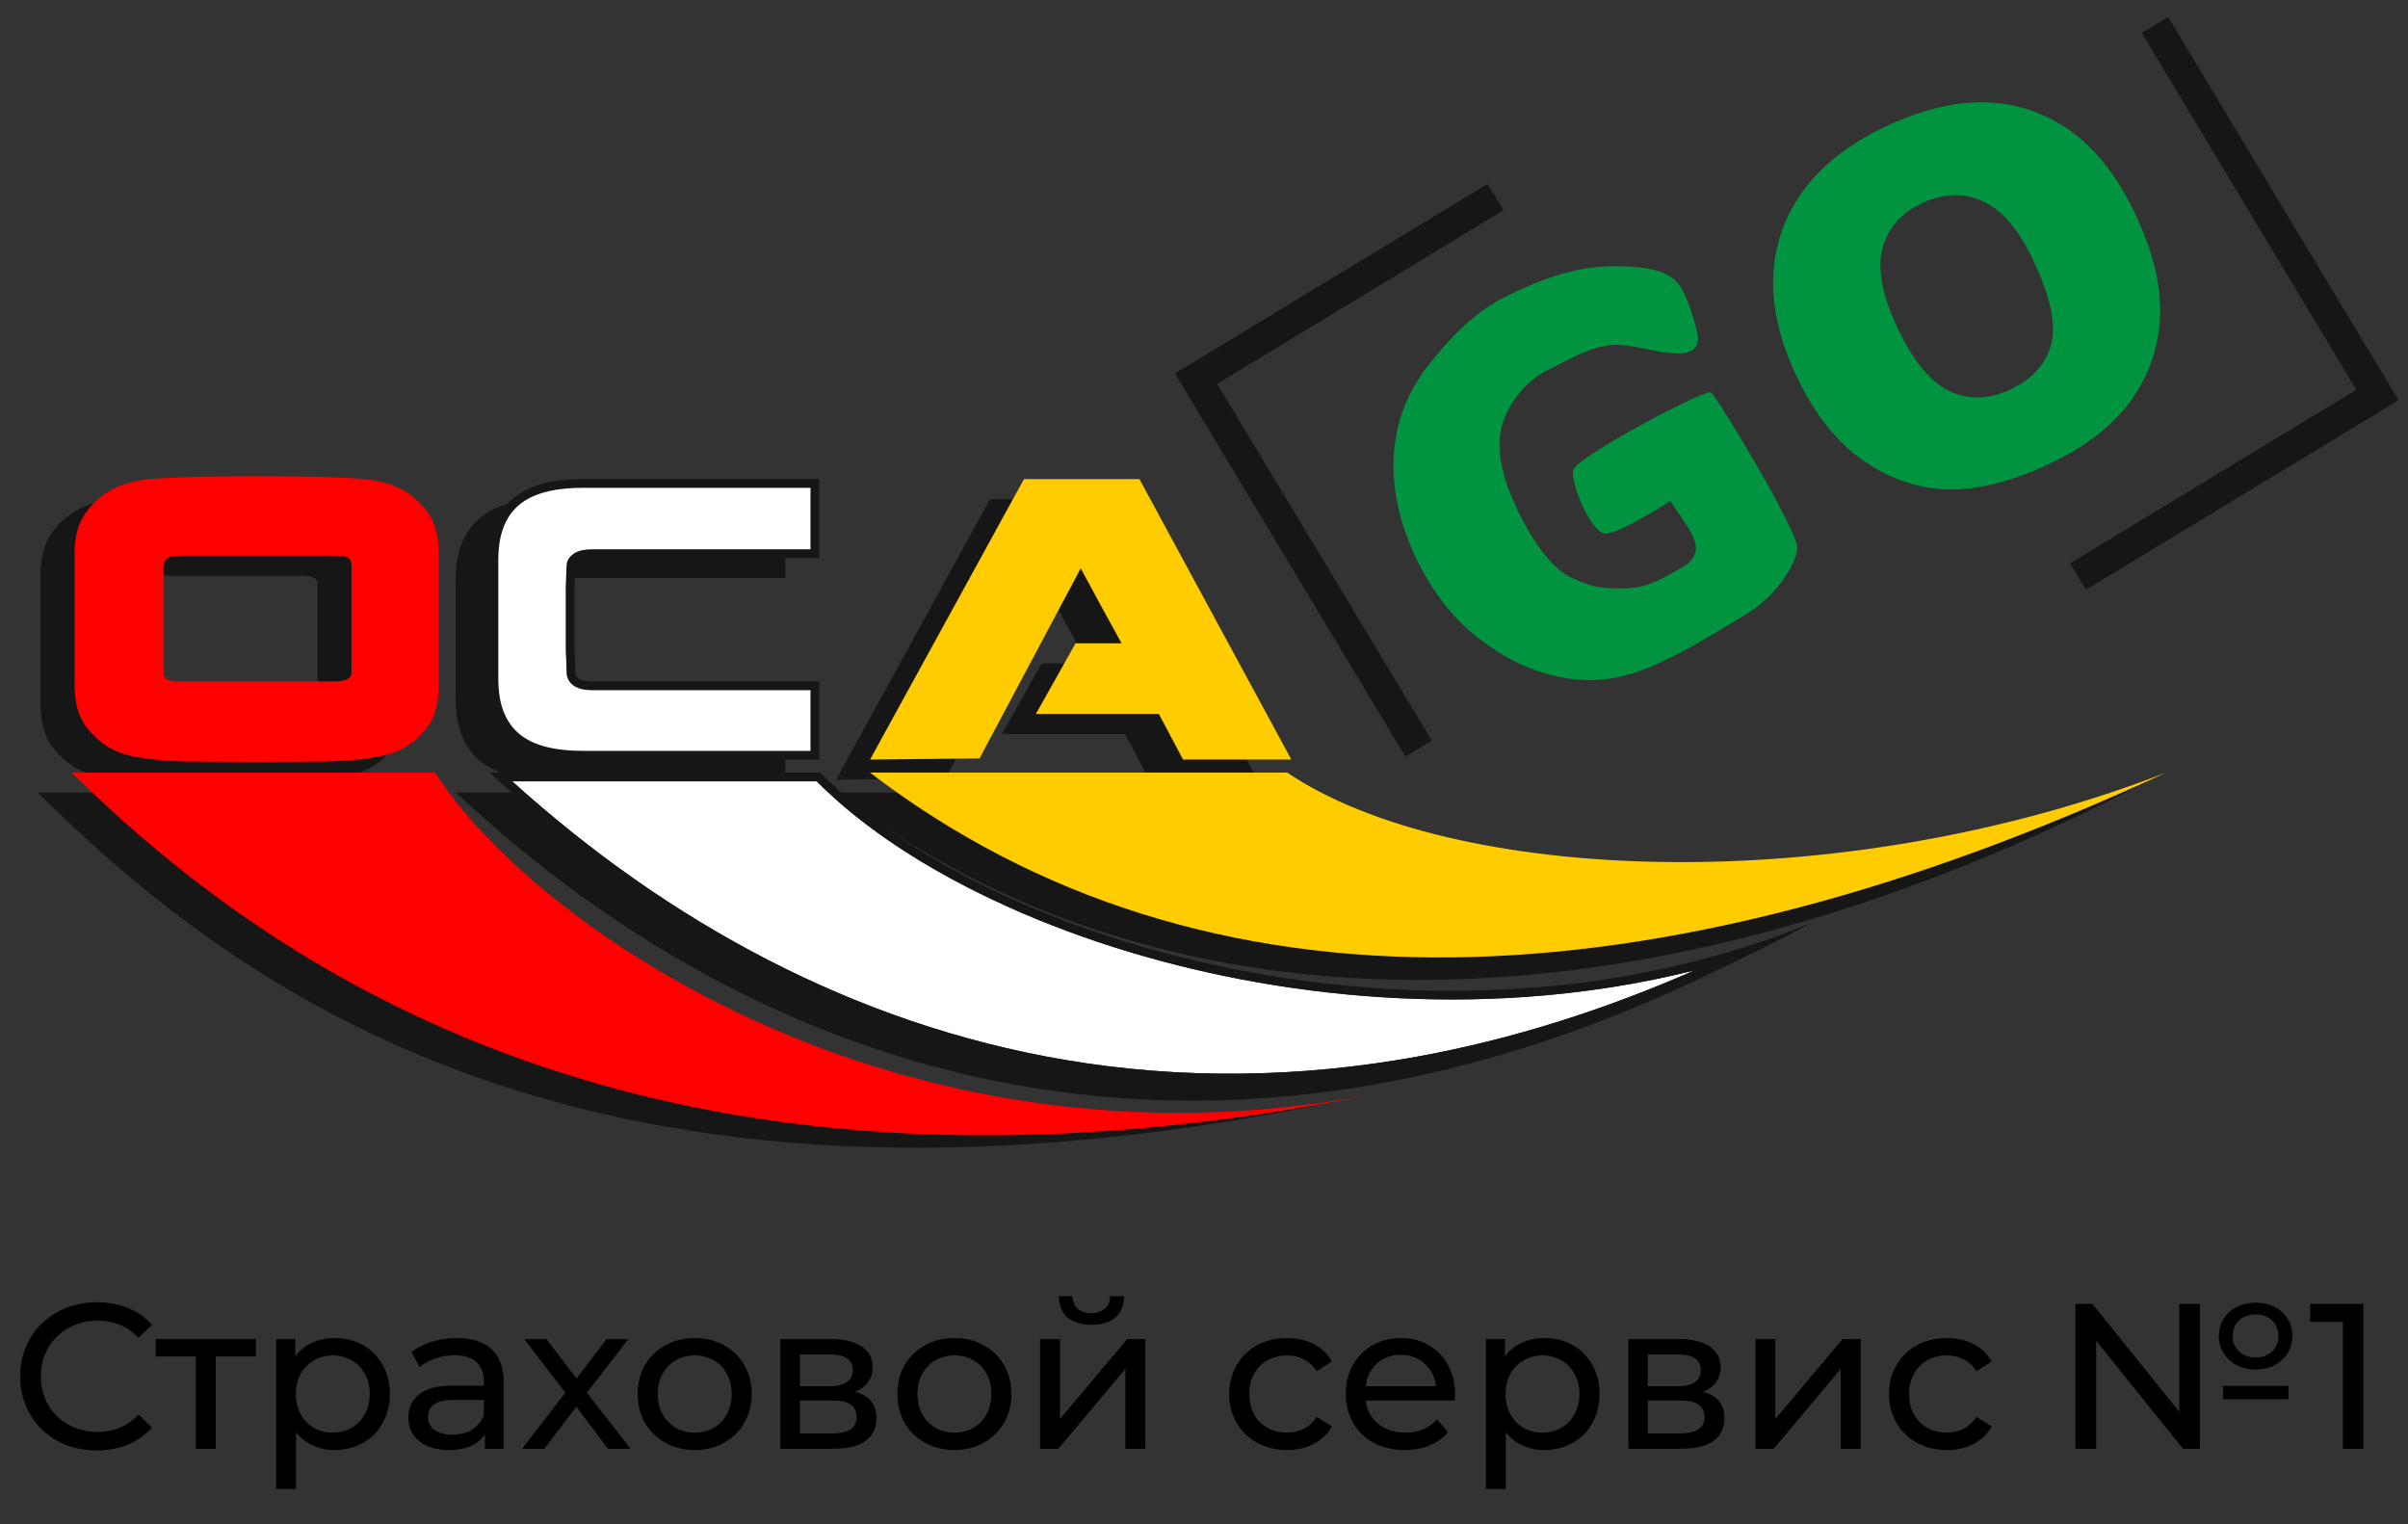 <svg width="128" height="81" viewBox="0 0 128 81" fill="none" xmlns="http://www.w3.org/2000/svg">
<rect x="0" y="0" width="128" height="81" fill="#333333" stroke="none"/>
<path fill-rule="evenodd" clip-rule="evenodd" d="M2.163 30.492C2.163 29.873 2.251 29.35 2.426 28.921C2.602 28.492 2.88 28.095 3.259 27.73C3.597 27.406 3.976 27.15 4.398 26.96C4.82 26.77 5.333 26.633 5.938 26.549C6.528 26.492 7.245 26.45 8.088 26.422C8.496 26.408 9.013 26.397 9.638 26.39C10.264 26.383 11.005 26.38 11.863 26.38C12.735 26.38 13.483 26.383 14.109 26.39C14.735 26.397 15.251 26.408 15.659 26.422C16.53 26.45 17.24 26.492 17.789 26.549C18.393 26.633 18.903 26.77 19.317 26.96C19.732 27.15 20.108 27.406 20.446 27.73C20.825 28.095 21.099 28.492 21.268 28.921C21.437 29.35 21.521 29.873 21.521 30.492V37.409C21.521 38.041 21.444 38.575 21.289 39.011C21.134 39.447 20.853 39.848 20.446 40.213H20.467C20.129 40.551 19.75 40.807 19.328 40.983C18.906 41.159 18.372 41.289 17.725 41.373C17.444 41.415 17.121 41.45 16.755 41.478C16.39 41.507 15.989 41.528 15.553 41.542C15.118 41.542 14.59 41.545 13.972 41.552C13.353 41.559 12.643 41.563 11.842 41.563C11.013 41.563 10.292 41.559 9.681 41.552C9.069 41.545 8.545 41.542 8.11 41.542C7.66 41.528 7.255 41.507 6.897 41.478C6.538 41.45 6.212 41.415 5.916 41.373C5.284 41.289 4.767 41.159 4.367 40.983C3.966 40.807 3.59 40.551 3.238 40.213H3.259C2.852 39.848 2.567 39.447 2.405 39.011C2.244 38.575 2.163 38.041 2.163 37.409V30.492ZM6.908 36.839C6.908 37.008 6.971 37.124 7.097 37.187C7.224 37.25 7.47 37.282 7.835 37.282H15.87C16.544 37.282 16.882 37.134 16.882 36.839V31.103C16.882 30.907 16.815 30.773 16.682 30.703C16.548 30.633 16.299 30.597 15.933 30.597H7.835C7.484 30.597 7.241 30.643 7.108 30.734C6.974 30.826 6.908 30.949 6.908 31.103V36.839Z" fill="#161616"/>
<path fill-rule="evenodd" clip-rule="evenodd" d="M24.222 30.808C24.222 29.388 24.623 28.32 25.424 27.603C26.225 26.886 27.477 26.527 29.178 26.527H41.746V30.724H29.684C29.374 30.724 29.146 30.766 28.998 30.85C28.851 30.935 28.777 31.033 28.777 31.145L28.735 32.305V35.658C28.749 35.827 28.759 36.013 28.766 36.217C28.773 36.421 28.777 36.607 28.777 36.776C28.777 37.113 29.079 37.282 29.684 37.282H41.746V41.436H29.178C27.477 41.436 26.225 41.078 25.424 40.361C24.623 39.644 24.222 38.575 24.222 37.155V30.808Z" fill="#161616"/>
<path fill-rule="evenodd" clip-rule="evenodd" d="M50.267 41.373L44.447 41.436L52.629 26.527H58.765L66.841 41.436H61.084L59.798 39.011H53.261L55.37 35.258H57.816C57.619 34.892 57.433 34.551 57.257 34.235C57.081 33.919 56.909 33.606 56.74 33.296C56.572 32.987 56.4 32.667 56.224 32.337C56.048 32.007 55.855 31.652 55.644 31.272L50.267 41.373Z" fill="#161616"/>
<path fill-rule="evenodd" clip-rule="evenodd" d="M114.184 41.502C87.81 55.269 62.241 55.728 44.447 42.127H66.623C75.358 48.026 96.713 48.273 114.184 41.502Z" fill="#161616"/>
<path fill-rule="evenodd" clip-rule="evenodd" d="M94.404 49.958C65.316 65.701 40.846 57.669 24.237 42.128H41.806C50.917 51.447 74.754 58.059 94.404 49.958Z" fill="#161616"/>
<path fill-rule="evenodd" clip-rule="evenodd" d="M88.285 52.635C85.34 53.375 82.325 53.838 79.292 54.05C76.721 54.23 74.137 54.23 71.566 54.062C69.066 53.899 66.574 53.578 64.114 53.105C59.594 52.236 55.084 50.839 50.921 48.864C47.604 47.291 44.219 45.211 41.611 42.592H25.427C33.719 50.094 43.66 55.498 54.768 57.391C60.997 58.452 67.292 58.354 73.505 57.229C78.607 56.306 83.549 54.714 88.285 52.635Z" fill="#161616"/>
<path fill-rule="evenodd" clip-rule="evenodd" d="M71.069 58.531C30.829 66.881 12.245 52.189 2 42.128H21.329C26.357 50.06 45.861 63.178 71.069 58.531Z" fill="#161616"/>
<path fill-rule="evenodd" clip-rule="evenodd" d="M3.965 29.427C3.965 28.809 4.053 28.285 4.228 27.856C4.404 27.427 4.682 27.03 5.061 26.665C5.399 26.341 5.778 26.085 6.2 25.895C6.622 25.705 7.135 25.568 7.739 25.484C8.33 25.428 9.047 25.386 9.89 25.357C10.298 25.343 10.815 25.333 11.44 25.326C12.066 25.319 12.807 25.315 13.665 25.315C14.537 25.315 15.285 25.319 15.911 25.326C16.537 25.333 17.053 25.343 17.461 25.357C18.332 25.386 19.042 25.428 19.591 25.484C20.195 25.568 20.705 25.705 21.119 25.895C21.534 26.085 21.91 26.341 22.248 26.665C22.627 27.03 22.901 27.427 23.07 27.856C23.239 28.285 23.323 28.809 23.323 29.427V36.344C23.323 36.977 23.246 37.511 23.091 37.947C22.936 38.382 22.655 38.783 22.248 39.148H22.269C21.931 39.486 21.552 39.742 21.13 39.918C20.708 40.094 20.174 40.224 19.527 40.308C19.246 40.35 18.923 40.386 18.557 40.414C18.192 40.442 17.791 40.463 17.355 40.477C16.919 40.477 16.392 40.48 15.774 40.488C15.155 40.495 14.445 40.498 13.644 40.498C12.815 40.498 12.094 40.495 11.482 40.488C10.871 40.48 10.347 40.477 9.911 40.477C9.462 40.463 9.057 40.442 8.699 40.414C8.34 40.386 8.014 40.35 7.718 40.308C7.086 40.224 6.569 40.094 6.168 39.918C5.768 39.742 5.392 39.486 5.04 39.148H5.061C4.654 38.783 4.369 38.382 4.207 37.947C4.046 37.511 3.965 36.977 3.965 36.344V29.427ZM8.71 35.775C8.71 35.943 8.773 36.059 8.899 36.123C9.026 36.186 9.272 36.217 9.637 36.217H17.672C18.346 36.217 18.684 36.07 18.684 35.775V30.039C18.684 29.842 18.617 29.708 18.483 29.638C18.35 29.568 18.1 29.533 17.735 29.533H9.637C9.286 29.533 9.043 29.578 8.91 29.67C8.776 29.761 8.71 29.884 8.71 30.039V35.775Z" fill="#FF0000"/>
<path fill-rule="evenodd" clip-rule="evenodd" d="M26.024 29.743C26.024 28.323 26.424 27.255 27.226 26.538C28.027 25.821 29.278 25.463 30.979 25.463H43.547V29.659H31.485C31.176 29.659 30.948 29.701 30.8 29.786C30.652 29.87 30.579 29.968 30.579 30.081L30.537 31.241V34.593C30.551 34.762 30.561 34.948 30.568 35.152C30.575 35.356 30.579 35.542 30.579 35.711C30.579 36.048 30.881 36.217 31.485 36.217H43.547V40.371H30.979C29.278 40.371 28.027 40.013 27.226 39.296C26.424 38.579 26.024 37.511 26.024 36.091V29.743Z" fill="#161616"/>
<path fill-rule="evenodd" clip-rule="evenodd" d="M43.083 39.907V36.682H31.486C31.023 36.682 30.472 36.593 30.224 36.149C30.149 36.014 30.114 35.865 30.114 35.711C30.114 35.53 30.11 35.349 30.104 35.168C30.098 34.989 30.089 34.81 30.074 34.632L30.072 34.613V31.232L30.115 30.07C30.119 29.762 30.311 29.53 30.57 29.382C30.838 29.229 31.181 29.195 31.486 29.195H43.083V25.927H30.98C29.841 25.927 28.422 26.091 27.536 26.884C26.72 27.614 26.488 28.689 26.488 29.743V36.091C26.488 37.145 26.72 38.22 27.536 38.95C28.422 39.743 29.841 39.907 30.98 39.907H43.083Z" fill="white"/>
<path fill-rule="evenodd" clip-rule="evenodd" d="M52.069 40.308L46.248 40.371L54.43 25.463H60.567L68.643 40.371H62.886L61.6 37.946H55.063L57.172 34.193H59.618C59.421 33.827 59.235 33.486 59.059 33.17C58.883 32.854 58.711 32.541 58.542 32.232C58.374 31.922 58.201 31.603 58.026 31.272C57.85 30.942 57.657 30.587 57.446 30.207L52.069 40.308Z" fill="#FFCC00"/>
<path fill-rule="evenodd" clip-rule="evenodd" d="M115.142 41.063C87.982 53.65 64.043 54.663 46.248 41.063H68.425C77.16 46.962 97.671 47.834 115.142 41.063Z" fill="#FFCC00"/>
<path fill-rule="evenodd" clip-rule="evenodd" d="M72.716 58.214C34.245 65.877 14.047 51.125 3.802 41.063H23.131C28.159 48.995 47.507 62.861 72.716 58.214Z" fill="#FF0000"/>
<path fill-rule="evenodd" clip-rule="evenodd" d="M90.084 51.569C87.139 52.308 84.124 52.772 81.091 52.984C78.52 53.163 75.936 53.163 73.365 52.995C70.865 52.832 68.373 52.512 65.913 52.038C61.393 51.169 56.882 49.772 52.72 47.798C49.403 46.224 46.018 44.145 43.41 41.525H27.226C35.518 49.028 45.459 54.431 56.567 56.324C62.796 57.385 69.091 57.287 75.304 56.163C80.406 55.239 85.348 53.647 90.084 51.569Z" fill="white"/>
<path fill-rule="evenodd" clip-rule="evenodd" d="M90.087 51.571C87.142 52.31 84.127 52.774 81.094 52.986C78.523 53.165 75.939 53.165 73.368 52.997C70.868 52.834 68.376 52.514 65.916 52.041C61.396 51.171 56.885 49.774 52.723 47.8C49.406 46.227 46.021 44.147 43.413 41.527H27.229C35.521 49.03 45.462 54.433 56.57 56.326C62.799 57.387 69.094 57.289 75.307 56.164C80.409 55.241 85.351 53.649 90.087 51.571ZM96.304 49.041C67.217 64.784 42.648 56.605 26.039 41.063H43.608C52.718 50.382 76.654 57.142 96.304 49.041Z" fill="#161616"/>
<path fill-rule="evenodd" clip-rule="evenodd" d="M79.073 9.775L79.922 11.175L64.701 20.401L76.109 39.366L74.706 40.211L62.456 19.847L79.073 9.775Z" fill="#161616"/>
<path fill-rule="evenodd" clip-rule="evenodd" d="M115.25 0.907L127.5 21.271L110.883 31.343L110.034 29.942L125.255 20.716L113.846 1.751L115.25 0.907Z" fill="#161616"/>
<path d="M85.354 28.361C84.606 28.363 83.477 25.718 83.624 25.001C83.771 24.284 90.639 20.68 90.939 20.85C91.239 21.02 95.617 28.278 95.54 29.151C95.463 30.025 94.413 31.697 92.771 32.675C91.129 33.652 90.043 34.356 88.367 35.156C86.302 36.141 84.685 36.336 82.985 35.995C81.286 35.655 80.014 34.997 78.63 33.948C77.255 32.895 76.137 31.467 75.277 29.664C74.371 27.766 73.977 25.93 74.092 24.156C74.204 22.375 74.841 20.76 76.005 19.312C76.916 18.189 78.237 16.615 80.23 15.665C82.152 14.748 83.8 14.158 85.786 14.152C87.772 14.146 88.884 14.441 89.39 15.337C89.896 16.233 90.173 17.523 90.173 17.523C90.173 17.523 90.636 18.698 89.401 18.777C88.166 18.855 86.668 18.187 85.473 18.356C84.277 18.525 83.052 19.301 82.261 19.678C81.083 20.24 80.14 21.5 79.829 22.658C79.521 23.805 79.79 25.264 80.635 27.036C81.533 28.918 82.553 30.288 83.642 30.759C84.738 31.226 85.064 31.278 86.335 31.274C87.607 31.27 88.502 30.669 89.436 30.143C90.371 29.617 90.299 28.895 89.69 27.973C89.081 27.051 88.788 26.63 88.788 26.63C88.788 26.63 86.102 28.358 85.354 28.361Z" fill="#009340"/>
<path d="M95.511 20.029C94.157 17.189 93.894 14.601 94.721 12.265C95.549 9.929 97.374 8.087 100.198 6.741C103.093 5.36 105.695 5.076 108.004 5.887C110.309 6.69 112.13 8.492 113.465 11.292C114.434 13.325 114.886 15.158 114.82 16.791C114.759 18.413 114.253 19.896 113.303 21.243C112.357 22.577 110.919 23.705 108.989 24.625C107.027 25.561 105.253 26.023 103.666 26.013C102.086 26 100.575 25.507 99.131 24.535C97.687 23.564 96.48 22.062 95.511 20.029ZM100.897 17.489C101.734 19.245 102.66 20.352 103.675 20.81C104.697 21.264 105.77 21.224 106.893 20.688C108.048 20.137 108.762 19.335 109.037 18.282C109.311 17.229 108.984 15.73 108.056 13.784C107.276 12.147 106.374 11.111 105.351 10.676C104.333 10.23 103.258 10.277 102.127 10.816C101.043 11.333 100.356 12.131 100.065 13.211C99.775 14.292 100.052 15.718 100.897 17.489Z" fill="#009340"/>
<path d="M5.142 77.088C4.372 77.088 3.675 76.919 3.052 76.582C2.436 76.237 1.952 75.768 1.6 75.174C1.248 74.572 1.072 73.898 1.072 73.15C1.072 72.402 1.248 71.731 1.6 71.137C1.952 70.535 2.44 70.066 3.063 69.729C3.686 69.384 4.383 69.212 5.153 69.212C5.754 69.212 6.304 69.314 6.803 69.52C7.302 69.718 7.727 70.015 8.079 70.411L7.364 71.104C6.785 70.495 6.062 70.191 5.197 70.191C4.625 70.191 4.108 70.319 3.646 70.576C3.184 70.832 2.821 71.188 2.557 71.643C2.3 72.09 2.172 72.592 2.172 73.15C2.172 73.707 2.3 74.213 2.557 74.668C2.821 75.115 3.184 75.467 3.646 75.724C4.108 75.98 4.625 76.109 5.197 76.109C6.055 76.109 6.777 75.801 7.364 75.185L8.079 75.878C7.727 76.274 7.298 76.574 6.792 76.78C6.293 76.985 5.743 77.088 5.142 77.088ZM13.602 72.094H11.468V77H10.412V72.094H8.278V71.17H13.602V72.094ZM17.773 71.115C18.338 71.115 18.844 71.239 19.291 71.489C19.738 71.738 20.087 72.086 20.336 72.534C20.593 72.981 20.721 73.498 20.721 74.085C20.721 74.671 20.593 75.192 20.336 75.647C20.087 76.094 19.738 76.442 19.291 76.692C18.844 76.941 18.338 77.066 17.773 77.066C17.355 77.066 16.97 76.985 16.618 76.824C16.273 76.662 15.98 76.428 15.738 76.12V79.134H14.682V71.17H15.694V72.094C15.929 71.771 16.226 71.529 16.585 71.368C16.945 71.199 17.34 71.115 17.773 71.115ZM17.685 76.142C18.059 76.142 18.393 76.057 18.686 75.889C18.987 75.713 19.221 75.471 19.39 75.163C19.566 74.847 19.654 74.488 19.654 74.085C19.654 73.681 19.566 73.326 19.39 73.018C19.221 72.702 18.987 72.46 18.686 72.292C18.393 72.123 18.059 72.039 17.685 72.039C17.319 72.039 16.985 72.127 16.684 72.303C16.391 72.471 16.156 72.71 15.98 73.018C15.812 73.326 15.727 73.681 15.727 74.085C15.727 74.488 15.812 74.847 15.98 75.163C16.149 75.471 16.384 75.713 16.684 75.889C16.985 76.057 17.319 76.142 17.685 76.142ZM24.281 71.115C25.087 71.115 25.703 71.313 26.129 71.709C26.561 72.105 26.778 72.695 26.778 73.48V77H25.777V76.23C25.601 76.501 25.348 76.71 25.018 76.857C24.695 76.996 24.31 77.066 23.863 77.066C23.21 77.066 22.686 76.908 22.29 76.593C21.901 76.277 21.707 75.863 21.707 75.35C21.707 74.836 21.894 74.426 22.268 74.118C22.642 73.802 23.236 73.645 24.05 73.645H25.722V73.436C25.722 72.981 25.59 72.633 25.326 72.391C25.062 72.149 24.673 72.028 24.16 72.028C23.815 72.028 23.478 72.086 23.148 72.204C22.818 72.314 22.539 72.464 22.312 72.655L21.872 71.863C22.172 71.621 22.532 71.437 22.95 71.313C23.368 71.181 23.811 71.115 24.281 71.115ZM24.039 76.252C24.442 76.252 24.79 76.164 25.084 75.988C25.377 75.804 25.59 75.548 25.722 75.218V74.404H24.094C23.199 74.404 22.752 74.704 22.752 75.306C22.752 75.599 22.865 75.83 23.093 75.999C23.32 76.167 23.635 76.252 24.039 76.252ZM32.32 77L30.637 74.767L28.932 77H27.755L30.054 74.019L27.865 71.17H29.042L30.648 73.271L32.243 71.17H33.398L31.198 74.019L33.519 77H32.32ZM36.934 77.066C36.355 77.066 35.834 76.937 35.372 76.681C34.91 76.424 34.547 76.072 34.283 75.625C34.026 75.17 33.898 74.657 33.898 74.085C33.898 73.513 34.026 73.003 34.283 72.556C34.547 72.101 34.91 71.749 35.372 71.5C35.834 71.243 36.355 71.115 36.934 71.115C37.513 71.115 38.03 71.243 38.485 71.5C38.947 71.749 39.306 72.101 39.563 72.556C39.827 73.003 39.959 73.513 39.959 74.085C39.959 74.657 39.827 75.17 39.563 75.625C39.306 76.072 38.947 76.424 38.485 76.681C38.03 76.937 37.513 77.066 36.934 77.066ZM36.934 76.142C37.308 76.142 37.642 76.057 37.935 75.889C38.236 75.713 38.47 75.471 38.639 75.163C38.808 74.847 38.892 74.488 38.892 74.085C38.892 73.681 38.808 73.326 38.639 73.018C38.47 72.702 38.236 72.46 37.935 72.292C37.642 72.123 37.308 72.039 36.934 72.039C36.56 72.039 36.223 72.123 35.922 72.292C35.629 72.46 35.394 72.702 35.218 73.018C35.049 73.326 34.965 73.681 34.965 74.085C34.965 74.488 35.049 74.847 35.218 75.163C35.394 75.471 35.629 75.713 35.922 75.889C36.223 76.057 36.56 76.142 36.934 76.142ZM45.455 73.975C46.21 74.165 46.588 74.638 46.588 75.394C46.588 75.907 46.394 76.303 46.005 76.582C45.624 76.86 45.052 77 44.289 77H41.484V71.17H44.19C44.879 71.17 45.418 71.302 45.807 71.566C46.196 71.822 46.39 72.189 46.39 72.666C46.39 72.974 46.306 73.241 46.137 73.469C45.976 73.689 45.748 73.857 45.455 73.975ZM42.518 73.678H44.102C44.505 73.678 44.81 73.604 45.015 73.458C45.228 73.311 45.334 73.098 45.334 72.82C45.334 72.262 44.923 71.984 44.102 71.984H42.518V73.678ZM44.212 76.186C44.652 76.186 44.982 76.116 45.202 75.977C45.422 75.837 45.532 75.621 45.532 75.328C45.532 75.027 45.429 74.803 45.224 74.657C45.026 74.51 44.711 74.437 44.278 74.437H42.518V76.186H44.212ZM50.738 77.066C50.158 77.066 49.638 76.937 49.176 76.681C48.714 76.424 48.351 76.072 48.087 75.625C47.83 75.17 47.702 74.657 47.702 74.085C47.702 73.513 47.83 73.003 48.087 72.556C48.351 72.101 48.714 71.749 49.176 71.5C49.638 71.243 50.158 71.115 50.738 71.115C51.317 71.115 51.834 71.243 52.289 71.5C52.751 71.749 53.11 72.101 53.367 72.556C53.631 73.003 53.763 73.513 53.763 74.085C53.763 74.657 53.631 75.17 53.367 75.625C53.11 76.072 52.751 76.424 52.289 76.681C51.834 76.937 51.317 77.066 50.738 77.066ZM50.738 76.142C51.112 76.142 51.445 76.057 51.739 75.889C52.039 75.713 52.274 75.471 52.443 75.163C52.611 74.847 52.696 74.488 52.696 74.085C52.696 73.681 52.611 73.326 52.443 73.018C52.274 72.702 52.039 72.46 51.739 72.292C51.445 72.123 51.112 72.039 50.738 72.039C50.364 72.039 50.026 72.123 49.726 72.292C49.432 72.46 49.198 72.702 49.022 73.018C48.853 73.326 48.769 73.681 48.769 74.085C48.769 74.488 48.853 74.847 49.022 75.163C49.198 75.471 49.432 75.713 49.726 75.889C50.026 76.057 50.364 76.142 50.738 76.142ZM55.288 71.17H56.344V75.416L59.919 71.17H60.876V77H59.82V72.754L56.256 77H55.288V71.17ZM58.016 70.411C57.473 70.411 57.051 70.282 56.751 70.026C56.45 69.762 56.296 69.384 56.289 68.893H57.004C57.011 69.164 57.103 69.384 57.279 69.553C57.462 69.714 57.704 69.795 58.005 69.795C58.305 69.795 58.547 69.714 58.731 69.553C58.914 69.384 59.009 69.164 59.017 68.893H59.754C59.746 69.384 59.589 69.762 59.281 70.026C58.973 70.282 58.551 70.411 58.016 70.411ZM68.42 77.066C67.826 77.066 67.295 76.937 66.825 76.681C66.363 76.424 66 76.072 65.736 75.625C65.472 75.17 65.34 74.657 65.34 74.085C65.34 73.513 65.472 73.003 65.736 72.556C66 72.101 66.363 71.749 66.825 71.5C67.295 71.243 67.826 71.115 68.42 71.115C68.948 71.115 69.418 71.221 69.828 71.434C70.246 71.646 70.569 71.954 70.796 72.358L69.993 72.875C69.81 72.596 69.583 72.387 69.311 72.248C69.04 72.108 68.739 72.039 68.409 72.039C68.028 72.039 67.683 72.123 67.375 72.292C67.075 72.46 66.836 72.702 66.66 73.018C66.492 73.326 66.407 73.681 66.407 74.085C66.407 74.495 66.492 74.858 66.66 75.174C66.836 75.482 67.075 75.72 67.375 75.889C67.683 76.057 68.028 76.142 68.409 76.142C68.739 76.142 69.04 76.072 69.311 75.933C69.583 75.793 69.81 75.584 69.993 75.306L70.796 75.812C70.569 76.215 70.246 76.527 69.828 76.747C69.418 76.959 68.948 77.066 68.42 77.066ZM77.347 74.118C77.347 74.198 77.339 74.305 77.325 74.437H72.595C72.661 74.95 72.884 75.364 73.266 75.68C73.654 75.988 74.135 76.142 74.707 76.142C75.403 76.142 75.964 75.907 76.39 75.438L76.973 76.12C76.709 76.428 76.379 76.662 75.983 76.824C75.594 76.985 75.158 77.066 74.674 77.066C74.058 77.066 73.511 76.941 73.035 76.692C72.558 76.435 72.188 76.079 71.924 75.625C71.667 75.17 71.539 74.657 71.539 74.085C71.539 73.52 71.663 73.01 71.913 72.556C72.169 72.101 72.518 71.749 72.958 71.5C73.405 71.243 73.907 71.115 74.465 71.115C75.022 71.115 75.517 71.243 75.95 71.5C76.39 71.749 76.731 72.101 76.973 72.556C77.222 73.01 77.347 73.531 77.347 74.118ZM74.465 72.006C73.959 72.006 73.533 72.16 73.189 72.468C72.851 72.776 72.653 73.179 72.595 73.678H76.335C76.276 73.186 76.074 72.787 75.73 72.479C75.392 72.163 74.971 72.006 74.465 72.006ZM82.076 71.115C82.641 71.115 83.147 71.239 83.594 71.489C84.041 71.738 84.39 72.086 84.639 72.534C84.896 72.981 85.024 73.498 85.024 74.085C85.024 74.671 84.896 75.192 84.639 75.647C84.39 76.094 84.041 76.442 83.594 76.692C83.147 76.941 82.641 77.066 82.076 77.066C81.658 77.066 81.273 76.985 80.921 76.824C80.576 76.662 80.283 76.428 80.041 76.12V79.134H78.985V71.17H79.997V72.094C80.232 71.771 80.529 71.529 80.888 71.368C81.247 71.199 81.643 71.115 82.076 71.115ZM81.988 76.142C82.362 76.142 82.696 76.057 82.989 75.889C83.29 75.713 83.524 75.471 83.693 75.163C83.869 74.847 83.957 74.488 83.957 74.085C83.957 73.681 83.869 73.326 83.693 73.018C83.524 72.702 83.29 72.46 82.989 72.292C82.696 72.123 82.362 72.039 81.988 72.039C81.621 72.039 81.288 72.127 80.987 72.303C80.694 72.471 80.459 72.71 80.283 73.018C80.114 73.326 80.03 73.681 80.03 74.085C80.03 74.488 80.114 74.847 80.283 75.163C80.452 75.471 80.686 75.713 80.987 75.889C81.288 76.057 81.621 76.142 81.988 76.142ZM90.529 73.975C91.284 74.165 91.662 74.638 91.662 75.394C91.662 75.907 91.468 76.303 91.079 76.582C90.698 76.86 90.126 77 89.363 77H86.558V71.17H89.264C89.954 71.17 90.493 71.302 90.881 71.566C91.27 71.822 91.464 72.189 91.464 72.666C91.464 72.974 91.38 73.241 91.211 73.469C91.05 73.689 90.823 73.857 90.529 73.975ZM87.592 73.678H89.176C89.579 73.678 89.884 73.604 90.089 73.458C90.302 73.311 90.408 73.098 90.408 72.82C90.408 72.262 89.998 71.984 89.176 71.984H87.592V73.678ZM89.286 76.186C89.726 76.186 90.056 76.116 90.276 75.977C90.496 75.837 90.606 75.621 90.606 75.328C90.606 75.027 90.504 74.803 90.298 74.657C90.1 74.51 89.785 74.437 89.352 74.437H87.592V76.186H89.286ZM93.315 71.17H94.371V75.416L97.946 71.17H98.903V77H97.847V72.754L94.283 77H93.315V71.17ZM103.494 77.066C102.9 77.066 102.368 76.937 101.899 76.681C101.437 76.424 101.074 76.072 100.81 75.625C100.546 75.17 100.414 74.657 100.414 74.085C100.414 73.513 100.546 73.003 100.81 72.556C101.074 72.101 101.437 71.749 101.899 71.5C102.368 71.243 102.9 71.115 103.494 71.115C104.022 71.115 104.491 71.221 104.902 71.434C105.32 71.646 105.642 71.954 105.87 72.358L105.067 72.875C104.883 72.596 104.656 72.387 104.385 72.248C104.113 72.108 103.813 72.039 103.483 72.039C103.101 72.039 102.757 72.123 102.449 72.292C102.148 72.46 101.91 72.702 101.734 73.018C101.565 73.326 101.481 73.681 101.481 74.085C101.481 74.495 101.565 74.858 101.734 75.174C101.91 75.482 102.148 75.72 102.449 75.889C102.757 76.057 103.101 76.142 103.483 76.142C103.813 76.142 104.113 76.072 104.385 75.933C104.656 75.793 104.883 75.584 105.067 75.306L105.87 75.812C105.642 76.215 105.32 76.527 104.902 76.747C104.491 76.959 104.022 77.066 103.494 77.066ZM119.904 72.787C119.53 72.787 119.193 72.71 118.892 72.556C118.599 72.402 118.368 72.189 118.199 71.918C118.03 71.646 117.946 71.342 117.946 71.005C117.946 70.667 118.03 70.363 118.199 70.092C118.368 69.82 118.599 69.611 118.892 69.465C119.193 69.311 119.53 69.234 119.904 69.234C120.278 69.234 120.612 69.311 120.905 69.465C121.206 69.611 121.437 69.82 121.598 70.092C121.767 70.363 121.851 70.667 121.851 71.005C121.851 71.342 121.767 71.646 121.598 71.918C121.437 72.189 121.206 72.402 120.905 72.556C120.612 72.71 120.278 72.787 119.904 72.787ZM115.845 69.3H116.945V77H116.043L111.423 71.258V77H110.323V69.3H111.225L115.845 75.042V69.3ZM119.904 69.861C119.537 69.861 119.24 69.967 119.013 70.18C118.793 70.392 118.683 70.667 118.683 71.005C118.683 71.342 118.797 71.617 119.024 71.83C119.251 72.042 119.545 72.149 119.904 72.149C120.263 72.149 120.553 72.042 120.773 71.83C121 71.617 121.114 71.342 121.114 71.005C121.114 70.667 121 70.392 120.773 70.18C120.553 69.967 120.263 69.861 119.904 69.861ZM118.166 73.656H121.642V74.371H118.166V73.656ZM125.629 69.3V77H124.54V70.257H122.802V69.3H125.629Z" fill="black"/>
</svg>
